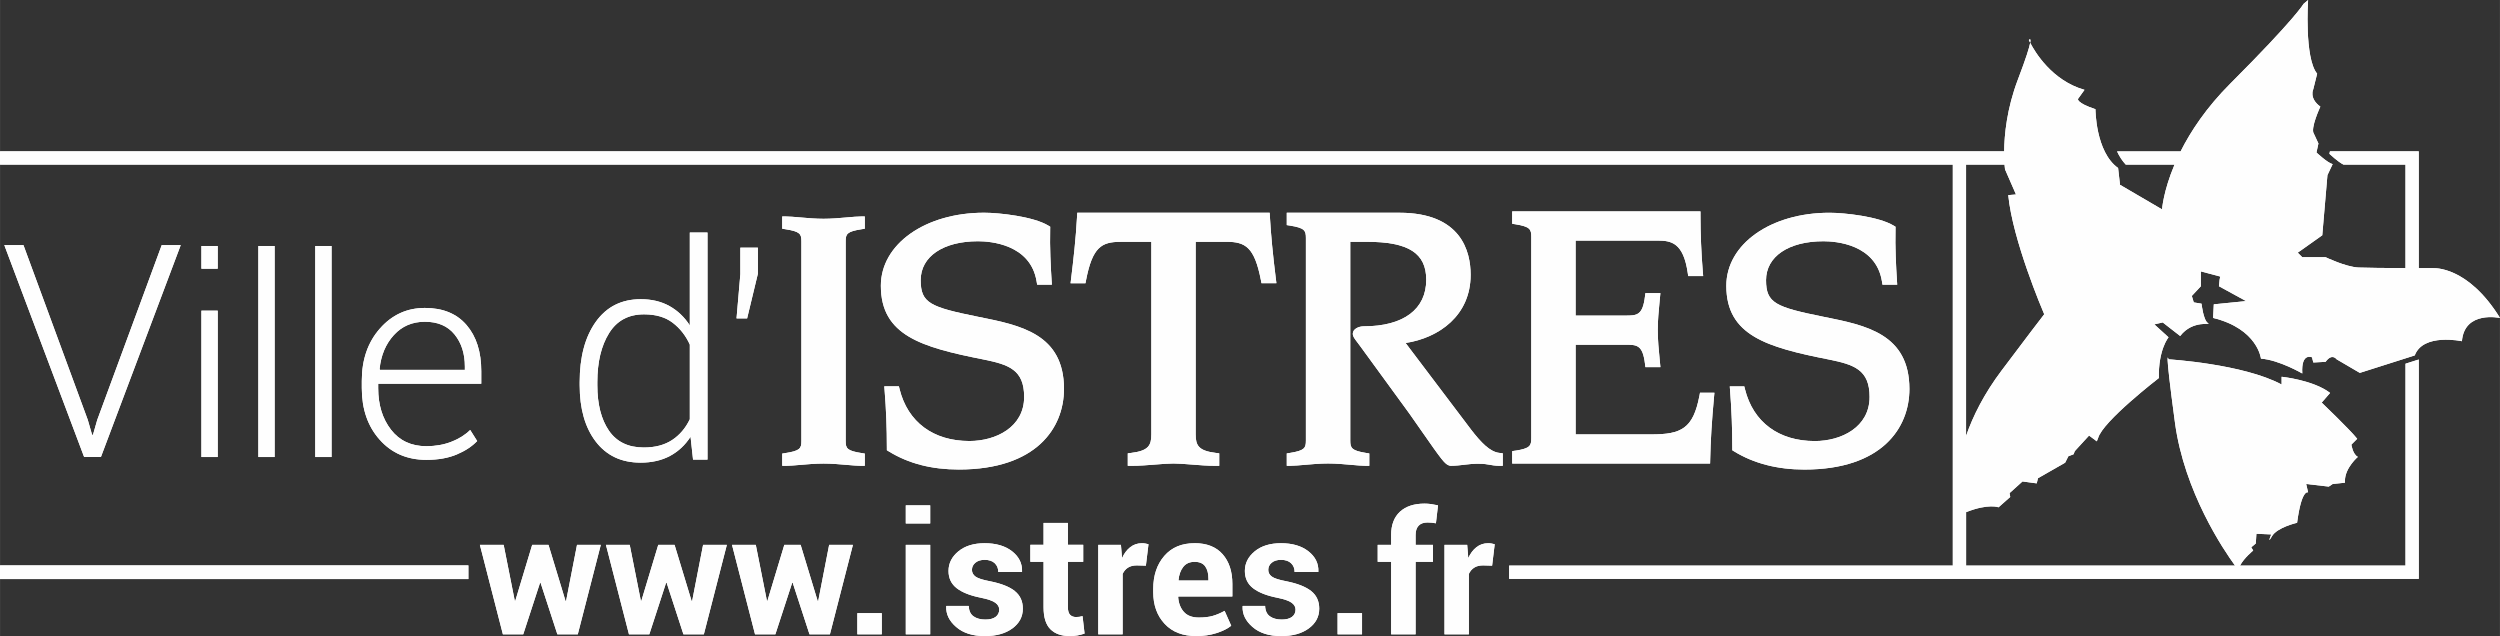 <?xml version="1.0" encoding="UTF-8"?>
<!DOCTYPE svg PUBLIC "-//W3C//DTD SVG 1.1//EN" "http://www.w3.org/Graphics/SVG/1.1/DTD/svg11.dtd">
<!-- Creator: CorelDRAW -->
<svg xmlns="http://www.w3.org/2000/svg" xml:space="preserve" width="69.739mm" height="17.744mm" version="1.1" style="shape-rendering:geometricPrecision; text-rendering:geometricPrecision; image-rendering:optimizeQuality; fill-rule:evenodd; clip-rule:evenodd"
viewBox="0 0 1152.52 293.25"
 xmlns:xlink="http://www.w3.org/1999/xlink"
 xmlns:xodm="http://www.corel.com/coreldraw/odm/2003">
 <rect x="0" y="0" width="1152.52" height="293.25" fill="#333333" stroke="none"/>
 <defs>
  <style type="text/css">
   <![CDATA[
    .fil0 {fill:#FEFEFE;fill-rule:nonzero}
   ]]>
  </style>
 </defs>
 <g id="a">
  <polygon id="_344099144" class="fil0" points="260.95,277.12 260.72,277.12 252.85,251.2 245.33,251.2 237.54,277 237.31,277 232.18,251.2 221.22,251.2 231.83,292.44 241.2,292.44 248.96,268.66 249.19,268.66 256.94,292.44 266.35,292.44 276.96,251.2 266,251.2 "/>
  <polygon id="_344099168" class="fil0" points="319.07,277.12 318.84,277.12 310.97,251.2 303.45,251.2 295.66,277 295.43,277 290.3,251.2 279.34,251.2 289.95,292.44 299.33,292.44 307.07,268.66 307.31,268.66 315.06,292.44 324.47,292.44 335.07,251.2 324.12,251.2 "/>
  <polygon id="_344099408" class="fil0" points="377.19,277.12 376.96,277.12 369.09,251.2 361.57,251.2 353.78,277 353.55,277 348.42,251.2 337.46,251.2 348.07,292.44 357.44,292.44 365.2,268.66 365.43,268.66 373.18,292.44 382.59,292.44 393.19,251.2 382.24,251.2 "/>
  <polygon id="_344099504" class="fil0" points="395.24,292.44 406.5,292.44 406.5,282.68 395.24,282.68 "/>
  <polygon id="_344099552" class="fil0" points="417.57,292.44 428.83,292.44 428.83,251.2 417.57,251.2 "/>
  <polygon id="_344100272" class="fil0" points="417.57,241.33 428.83,241.33 428.83,232.98 417.57,232.98 "/>
  <path id="_344100104" class="fil0" d="M467.8 272.45c-2.51,-1.97 -6.31,-3.46 -11.44,-4.48 -3.34,-0.63 -5.55,-1.35 -6.65,-2.15 -1.1,-0.81 -1.64,-1.84 -1.64,-3.11 0,-1.3 0.52,-2.39 1.58,-3.28 1.06,-0.88 2.48,-1.33 4.28,-1.33 2.03,0 3.58,0.53 4.66,1.57 1.08,1.04 1.62,2.39 1.62,4.04l10.88 0 0.08 -0.23c0.13,-3.71 -1.4,-6.8 -4.57,-9.3 -3.17,-2.49 -7.4,-3.74 -12.67,-3.74 -5.05,0 -9.08,1.25 -12.11,3.74 -3.03,2.5 -4.55,5.5 -4.55,9.04 0,3.35 1.27,6.01 3.8,7.97 2.53,1.95 6.25,3.42 11.13,4.38 3.24,0.66 5.46,1.43 6.65,2.31 1.2,0.87 1.79,1.92 1.79,3.14 0,1.42 -0.55,2.55 -1.64,3.37 -1.09,0.83 -2.68,1.24 -4.77,1.24 -2.23,0 -4.04,-0.5 -5.44,-1.49 -1.39,-1 -2.12,-2.59 -2.2,-4.8l-10.3 0 -0.08 0.23c-0.15,3.56 1.38,6.73 4.61,9.5 3.22,2.79 7.62,4.18 13.17,4.18 5.27,0 9.51,-1.18 12.72,-3.54 3.22,-2.37 4.82,-5.4 4.82,-9.11 0,-3.46 -1.25,-6.17 -3.76,-8.14z"/>
  <path id="_344099864" class="fil0" d="M497.55 284.38c-0.44,0.06 -0.95,0.09 -1.54,0.09 -1.11,0 -2,-0.34 -2.68,-1.03 -0.68,-0.69 -1.02,-1.83 -1.02,-3.43l0 -21.01 7.06 0 0 -7.82 -7.06 0 0 -10.1 -11.22 0 0 10.1 -6.09 0 0 7.82 6.09 0 0 21.04c0,4.57 1.05,7.92 3.14,10.03 2.1,2.11 5.08,3.17 8.97,3.17 1.26,0 2.43,-0.1 3.49,-0.29 1.07,-0.19 2.16,-0.47 3.3,-0.86l-0.93 -8.04c-0.56,0.16 -1.07,0.26 -1.5,0.33z"/>
  <path id="_344100296" class="fil0" d="M526.44 250.44c-2.03,0 -3.82,0.6 -5.38,1.81 -1.55,1.21 -2.82,2.89 -3.8,5.05l-0.5 -6.1 -10.45 0 0 41.24 11.23 0 0 -27.86c0.57,-1.24 1.39,-2.21 2.46,-2.89 1.08,-0.69 2.46,-1.03 4.13,-1.03l4.13 0.12 1.2 -9.88c-0.49,-0.12 -0.97,-0.23 -1.44,-0.32 -0.48,-0.09 -1,-0.14 -1.57,-0.14z"/>
  <path id="_344100008" class="fil0" d="M550.74 250.44c-5.94,-0.02 -10.6,1.93 -14,5.87 -3.39,3.94 -5.09,9 -5.09,15.17l0 1.52c0,5.95 1.75,10.81 5.25,14.58 3.49,3.77 8.35,5.66 14.58,5.66 3.37,0 6.48,-0.46 9.33,-1.37 2.85,-0.91 5.12,-2.04 6.79,-3.39l-3.05 -6.86c-1.88,1.04 -3.69,1.82 -5.46,2.32 -1.76,0.51 -3.9,0.76 -6.42,0.76 -3.06,0 -5.37,-0.87 -6.92,-2.63 -1.56,-1.76 -2.42,-4.04 -2.61,-6.86l0.12 -0.23 24.87 0 0 -5.76c0,-5.74 -1.5,-10.31 -4.49,-13.71 -2.99,-3.39 -7.29,-5.09 -12.9,-5.09zm6.36 17.19l0 0 -13.73 0 -0.08 -0.19c0.25,-2.54 1,-4.58 2.22,-6.12 1.22,-1.54 2.96,-2.3 5.23,-2.3 2.24,0 3.86,0.69 4.86,2.08 1,1.39 1.5,3.28 1.5,5.7l0 0.84z"/>
  <path id="_344100536" class="fil0" d="M604.41 272.45c-2.51,-1.97 -6.32,-3.46 -11.44,-4.48 -3.34,-0.63 -5.56,-1.35 -6.65,-2.15 -1.1,-0.81 -1.64,-1.84 -1.64,-3.11 0,-1.3 0.53,-2.39 1.58,-3.28 1.06,-0.88 2.48,-1.33 4.29,-1.33 2.03,0 3.58,0.53 4.66,1.57 1.09,1.04 1.62,2.39 1.62,4.04l10.88 0 0.07 -0.23c0.13,-3.71 -1.39,-6.8 -4.57,-9.3 -3.17,-2.49 -7.39,-3.74 -12.66,-3.74 -5.04,0 -9.08,1.25 -12.11,3.74 -3.03,2.5 -4.55,5.5 -4.55,9.04 0,3.35 1.27,6.01 3.8,7.97 2.54,1.95 6.25,3.42 11.13,4.38 3.24,0.66 5.46,1.43 6.65,2.31 1.2,0.87 1.79,1.92 1.79,3.14 0,1.42 -0.55,2.55 -1.63,3.37 -1.1,0.83 -2.68,1.24 -4.76,1.24 -2.24,0 -4.05,-0.5 -5.44,-1.49 -1.39,-1 -2.13,-2.59 -2.2,-4.8l-10.3 0 -0.08 0.23c-0.16,3.56 1.38,6.73 4.61,9.5 3.23,2.79 7.62,4.18 13.17,4.18 5.26,0 9.51,-1.18 12.72,-3.54 3.22,-2.37 4.83,-5.4 4.83,-9.11 0,-3.46 -1.26,-6.17 -3.76,-8.14z"/>
  <polygon id="_344100584" class="fil0" points="616.64,292.44 627.91,292.44 627.91,282.68 616.64,282.68 "/>
  <path id="_344100224" class="fil0" d="M656.76 232.18c-4.89,0 -8.68,1.26 -11.38,3.75 -2.7,2.51 -4.05,6.07 -4.05,10.69l0 4.57 -6.2 0 0 7.82 6.2 0 0 33.43 11.27 0 0 -33.43 8.02 0 0 -7.82 -8.02 0 0 -4.57c0,-1.85 0.47,-3.28 1.4,-4.27 0.94,-0.99 2.32,-1.48 4.15,-1.48 0.77,0 1.44,0.04 2.03,0.11 0.58,0.08 1.17,0.17 1.79,0.27l0.97 -8.27c-1.18,-0.26 -2.28,-0.45 -3.26,-0.6 -0.99,-0.13 -1.97,-0.2 -2.91,-0.2z"/>
  <path id="_344100128" class="fil0" d="M686.07 250.44c-2.04,0 -3.84,0.6 -5.39,1.81 -1.55,1.21 -2.82,2.89 -3.79,5.05l-0.5 -6.1 -10.46 0 0 41.24 11.23 0 0 -27.86c0.57,-1.24 1.39,-2.21 2.47,-2.89 1.08,-0.69 2.45,-1.03 4.12,-1.03l4.13 0.12 1.19 -9.88c-0.49,-0.12 -0.97,-0.23 -1.44,-0.32 -0.48,-0.09 -1,-0.14 -1.56,-0.14z"/>
  <polygon id="_344100392" class="fil0" points="-0,266.96 215.92,266.96 215.92,260.66 -0,260.66 "/>
  <path id="_344101016" class="fil0" d="M362.09 208.88l-1.48 0.23 0 5.64 1.74 0c1.62,0 3.83,-0.19 6.39,-0.41 3.39,-0.3 7.24,-0.63 10.91,-0.63 3.7,0 7.54,0.33 10.92,0.63 2.54,0.22 4.74,0.41 6.36,0.41l1.74 0 0 -5.64 -1.47 -0.23c-6.77,-1.05 -7.34,-2.21 -7.34,-5.53l0 -92.13c0,-3.33 0.57,-4.49 7.34,-5.54l1.47 -0.23 0 -5.64 -1.74 0c-1.62,0 -3.82,0.19 -6.37,0.42 -3.38,0.3 -7.22,0.64 -10.92,0.64 -3.67,0 -7.52,-0.34 -10.91,-0.64 -2.56,-0.22 -4.76,-0.42 -6.39,-0.42l-1.74 0 0 5.64 1.48 0.23c6.79,1.05 7.36,2.21 7.36,5.54l0 92.13c0,3.33 -0.57,4.49 -7.36,5.53z"/>
  <path id="_344101184" class="fil0" d="M490.51 179.36c0,-25.43 -20.06,-29.42 -39.45,-33.28 -22.26,-4.51 -26.62,-6.31 -26.62,-16.93 0,-10.89 10.37,-17.93 26.43,-17.93 5.63,0 24.22,1.34 27.02,18.55l0.24 1.46 6.79 0 -0.12 -1.85c-0.42,-6.6 -0.87,-15.27 -0.66,-23.84l0.02 -1.01 -0.86 -0.52c-6.9,-4.2 -22.7,-5.94 -29.62,-5.94 -27.13,0 -47.6,14.47 -47.6,33.66 0,22.92 18.71,28.34 47.25,33.98 11.71,2.37 18.81,4.71 18.81,17.27 0,13.98 -13.08,20.34 -25.22,20.34 -16.66,0 -28.39,-8.7 -32.2,-23.89l-0.33 -1.32 -6.73 0 0.15 1.88c0.7,8.6 1.04,17.3 1.04,26.6l0 0.97 0.83 0.51c9.18,5.64 19.76,8.38 32.36,8.38 35.73,0 48.46,-19.17 48.46,-37.11z"/>
  <path id="_344100776" class="fil0" d="M516.61 111.47l14.17 0 0 88.8c0,5.12 -1.35,7.56 -9.34,8.54l-1.53 0.19 0 5.75 1.74 0c3.64,0 7.4,-0.3 11.03,-0.59 3.06,-0.25 5.94,-0.48 8.29,-0.48 2.38,0 5.28,0.23 8.35,0.48 3.62,0.29 7.37,0.59 11.02,0.59l1.74 0 0 -5.75 -1.53 -0.19c-7.99,-0.98 -9.34,-3.42 -9.34,-8.54l0 -88.8 14.15 0c8.81,0 12.96,2.46 15.93,17.69l0.27 1.41 6.88 0 -0.25 -1.96c-1.39,-11.16 -2.28,-20.33 -2.76,-28.88l-0.1 -1.64 -88.7 0 -0.09 1.65c-0.55,10.24 -1.71,20.35 -2.76,28.88l-0.24 1.96 6.87 0 0.27 -1.41c2.95,-15.23 7.11,-17.68 15.92,-17.68z"/>
  <path id="_344100656" class="fil0" d="M677.98 197.8l-29.99 -39.67c15.39,-2.36 29.99,-12.66 29.99,-31.43 0,-10.69 -4.27,-28.62 -32.88,-28.62l-51.89 0 0 5.69 1.47 0.23c6.78,1.08 7.35,2.28 7.35,5.72l0 93.37c0,3.44 -0.57,4.64 -7.35,5.72l-1.47 0.23 0 5.69 1.74 0c1.63,0 3.84,-0.2 6.4,-0.42 3.38,-0.3 7.21,-0.64 10.9,-0.64 3.72,0 7.56,0.34 10.95,0.65 2.53,0.22 4.72,0.42 6.32,0.42l1.74 0 0 -5.69 -1.47 -0.23c-6.73,-1.08 -7.3,-2.29 -7.3,-5.72l0 -91.63 7.57 0c19.25,0 27.45,5.23 27.45,17.5 0,13.65 -10.52,21.47 -28.86,21.47 -2.08,0 -5.01,1.08 -5.01,3.5 0,1.1 0.72,2.05 2.3,4.14 0.44,0.59 0.94,1.25 1.49,2l22.3 30.58 5.01 7.16c10.27,14.71 11.35,16.25 13.59,16.86l0.46 0.06c2.25,0 4.52,-0.27 6.73,-0.54 3.47,-0.41 6.83,-0.71 10.64,-0.03 1.57,0.28 3.2,0.57 4.9,0.57l1.74 0 0 -5.77 -1.55 -0.17c-4.36,-0.48 -8.46,-4.75 -13.28,-11.01z"/>
  <path id="_344100680" class="fil0" d="M698.61 207.76l-1.47 0.23 0 5.72 91.24 0 0.04 -1.7c0.17,-8.63 0.73,-17.86 1.77,-29.06l0.18 -1.9 -6.64 0 -0.27 1.42c-2.9,15.11 -8.32,17.8 -22.15,17.8l-34.93 0 0 -41.35 22.81 0c5.4,0 8.11,0 9.17,8.8l0.19 1.53 6.92 0 -0.35 -3.59c-0.44,-4.52 -0.87,-8.79 -0.87,-13.62 0,-4.48 0.42,-8.7 0.85,-13.18l0.36 -3.71 -6.92 0 -0.19 1.53c-1.06,8.81 -3.77,8.81 -9.17,8.81l-22.81 0 0 -34.58 37.85 0c6.38,0 11.83,1.12 13.84,14.86l0.22 1.49 6.9 0 -0.16 -1.88c-0.71,-8.72 -1.08,-17.52 -1.08,-26.17l0 -1.74 -86.8 0 0 5.69 1.47 0.23c6.76,1.09 7.33,2.3 7.33,5.78l0 92.85c0,3.48 -0.57,4.7 -7.32,5.76z"/>
  <path id="_344100632" class="fil0" d="M873.88 104.55l-0.86 -0.52c-6.88,-4.2 -22.68,-5.94 -29.61,-5.94 -27.11,0 -47.56,14.47 -47.56,33.66 0,22.93 18.7,28.34 47.21,33.98 11.73,2.36 18.84,4.71 18.84,17.27 0,13.98 -13.09,20.34 -25.24,20.34 -16.66,0 -28.39,-8.7 -32.2,-23.89l-0.33 -1.32 -6.69 0 0.15 1.88c0.68,8.89 1.02,17.6 1.02,26.6l0 0.97 0.83 0.51c9.05,5.56 19.95,8.38 32.4,8.38 35.7,0 48.42,-19.17 48.42,-37.11 0,-25.42 -20.05,-29.41 -39.43,-33.28 -22.29,-4.51 -26.66,-6.32 -26.66,-16.93 0,-10.89 10.39,-17.93 26.47,-17.93 5.63,0 24.22,1.34 26.97,18.54l0.23 1.47 6.8 0 -0.12 -1.85c-0.42,-6.58 -0.88,-15.24 -0.67,-23.84l0.02 -1z"/>
  <path id="_344100824" class="fil0" d="M295.26 213.29c5.2,0 9.73,-1.03 13.58,-3.08 3.85,-2.06 7.01,-5.02 9.5,-8.86l1.15 10.54 6.66 0 0 -104.68 -8.15 0 0 42.81c-2.49,-3.85 -5.62,-6.82 -9.4,-8.93 -3.78,-2.1 -8.18,-3.15 -13.2,-3.15 -8.87,0 -15.78,3.48 -20.74,10.43 -4.96,6.95 -7.43,16.23 -7.43,27.81l0 1.41c0,10.87 2.47,19.54 7.43,26 4.95,6.46 11.83,9.69 20.6,9.69zm-19.89 -37.11l0 0c0,-9.25 1.8,-16.78 5.4,-22.57 3.6,-5.8 8.97,-8.69 16.12,-8.69 5.43,0 9.85,1.29 13.24,3.89 3.39,2.59 6.02,5.95 7.87,10.06l0 34.42c-1.94,4.07 -4.66,7.26 -8.14,9.56 -3.49,2.31 -7.85,3.46 -13.1,3.46 -7.15,0 -12.5,-2.6 -16.06,-7.79 -3.55,-5.19 -5.33,-12.17 -5.33,-20.93l0 -1.41z"/>
  <polygon id="_344100752" class="fil0" points="349.38,114.19 341.3,114.19 341.3,126.4 339.54,146.79 344.42,146.79 349.38,126.19 "/>
  <polygon id="_344101256" class="fil0" points="83.3,113 74.54,113 44.81,193.59 42.84,200.44 42.43,200.44 40.46,193.59 10.79,113 1.97,113 38.77,210.7 46.5,210.7 "/>
  <polygon id="_344101304" class="fil0" points="92.84,210.7 100.35,210.7 100.35,143.22 92.84,143.22 "/>
  <polygon id="_344100896" class="fil0" points="100.35,113.41 92.84,113.41 92.84,123.88 100.35,123.88 "/>
  <polygon id="_344101520" class="fil0" points="119.09,113.41 119.09,210.7 126.59,210.7 126.59,113.41 "/>
  <polygon id="_344101568" class="fil0" points="145.33,113.41 145.33,210.7 152.84,210.7 152.84,113.41 "/>
  <path id="_344101472" class="fil0" d="M208.04 203.68c-3.49,1.35 -7.32,2.03 -11.49,2.03 -6.94,0 -12.38,-2.54 -16.31,-7.61 -3.93,-5.08 -5.9,-11.46 -5.9,-19.15l0 -2.05 47.52 0 0 -5.8c0,-8.9 -2.26,-15.97 -6.78,-21.24 -4.53,-5.26 -10.93,-7.89 -19.21,-7.89 -8.25,0 -15.16,3.16 -20.73,9.48 -5.57,6.31 -8.36,14.34 -8.36,24.07l0 3.42c0,9.69 2.75,17.63 8.27,23.8 5.51,6.18 12.68,9.26 21.51,9.26 5.43,0 10.09,-0.83 13.98,-2.47 3.89,-1.64 7.04,-3.71 9.43,-6.2l-3.22 -5.11c-2.31,2.29 -5.21,4.11 -8.71,5.46zm-26.5 -49.18l0 0c3.74,-4.12 8.52,-6.17 14.32,-6.17 5.93,0 10.48,1.94 13.66,5.83 3.17,3.89 4.77,8.82 4.77,14.81l0 1.56 -39.12 0 -0.19 -0.38c0.62,-6.32 2.82,-11.54 6.56,-15.65z"/>
  <path id="_344101616" class="fil0" d="M935.33 18.47c0,0 0.22,0.49 0.62,1.26 0.48,-2.61 -0.62,-1.26 -0.62,-1.26z"/>
  <path id="_344101784" class="fil0" d="M1121.84 123.63c0,0 -2.77,0 -6.77,-0.01l0 -53.84 -40.94 0 -0.24 1.13c0,0 3.92,3.69 6.48,4.98l28.6 0 0 47.72c-8.42,-0.03 -18.43,-0.11 -21.69,-0.27 -5.95,-0.3 -15.18,-4.77 -15.18,-4.77l-10.74 0 -2.08 -2.08 11.32 -8.03 2.38 -27.72 2.4 -5.06c-2.4,-0.6 -7.46,-5.37 -7.46,-5.37l0.9 -4.16 -2.08 -4.47c-1.79,-2.37 2.97,-12.51 2.97,-12.51 -5.35,-3.88 -3.26,-8.05 -3.26,-8.05l1.78 -7.14c-5.96,-7.16 -4.17,-33.96 -4.17,-33.96l-2.09 1.78c0,0 -3.87,6.85 -33.67,36.65 -11.12,11.12 -18.33,22.04 -23.01,31.35l-29.3 0c1.04,2.24 2.36,4.33 4.02,6.1l22.48 0c-5.2,12.32 -5.76,20.64 -5.76,20.64l-19.37 -11.32 -0.89 -7.75c-10.44,-7.44 -10.44,-27.11 -10.44,-27.11 -8.93,-2.97 -8.04,-4.76 -8.04,-4.76l2.99 -4.17c-15.06,-4.27 -22.91,-17.58 -25.03,-21.69 -0.39,2.11 -1.8,6.79 -5.66,16.91 -5.14,13.48 -6.27,25.55 -6.34,33.14l-23.68 0 -900.27 0 0 6.1 900.27 0 0 184.87 -204.54 0 0 6.11 204.54 0 5.88 0 208.93 0 0 -101.12 -6.1 1.94 0 93.07 -76.3 0c1.87,-3.56 6.08,-6.94 6.08,-6.94l-0.91 -1.49 2.11 -1.78 0.27 -4.46 6.85 0.3c0,0 -2.08,5.06 0.29,0.89 2.38,-4.17 11.62,-6.26 11.62,-6.26 2.09,-15.79 5.07,-14.01 5.07,-14.01l-0.88 -3.87 10.42 1.2 1.79 -1.2 5.66 -0.59 0 -0.89c0,-5.95 5.95,-11.02 5.95,-11.02 -2.38,-1.19 -2.98,-5.65 -2.98,-5.65l2.68 -2.69c-3.29,-4.17 -16.37,-16.68 -16.37,-16.68l3.87 -4.46c-7.74,-5.96 -22.34,-7.45 -22.34,-7.45l0 3.57c-17.87,-9.54 -52.14,-11.61 -52.14,-11.61 0,0 -2.08,-8.34 2.97,29.2 4.32,31.96 22.43,58.68 27.71,65.91l-124 0 0 -24.65c10.38,-4.11 14.96,-2.24 14.96,-2.24l5.38 -4.77 -0.3 -1.78 5.96 -5.37 6.55 0.89 0.59 -2.38 12.52 -7.16 1.49 -2.97 2.39 -0.9 0.58 -1.48 6.57 -7.16 3.57 2.67 0.59 -1.49c2.1,-7.74 28.02,-27.7 28.02,-27.7 -0.3,-13.11 4.46,-18.77 4.46,-18.77l-6.55 -5.96 3.87 -0.9 8.04 6.26c5.95,-7.73 14.89,-4.76 12.82,-5.95 -2.11,-1.19 -2.98,-8.95 -2.98,-8.95l-3.57 -0.59 -0.91 -2.98 4.18 -4.47 0 -6.85 8.93 2.38 -0.29 1.49 -0.3 2.98 12.51 6.85 -14.89 1.49 -0.31 6.27c20.58,5.05 22.05,18.76 22.05,18.76 8.33,0.59 19.06,6.85 19.06,6.85 -0.6,-9.82 4.48,-7.45 4.48,-7.45l0.6 2.38 5.66 -0.3c2.98,-4.16 5.07,-1.18 5.07,-1.18l10.71 6.27 25.32 -8.05c3.88,-10.42 21.75,-6.55 21.75,-6.55 1.18,-14.3 17.57,-10.71 17.57,-10.71 -14.89,-24.14 -30.68,-22.95 -30.68,-22.95zm-198.99 47.07l0 0c-8.23,10.93 -13.31,21.19 -16.47,30.28l0 -125.1 17.74 0c0.1,1.39 0.21,2.17 0.21,2.17l5.07 11.61 -3.57 0.3c2.02,20.77 15.72,52.9 16.59,54.93 -2.11,2.7 -7.41,9.65 -19.57,25.82z"/>
  <polygon id="_344099144_0" class="fil0" points="260.95,277.12 260.72,277.12 252.85,251.2 245.33,251.2 237.54,277 237.31,277 232.18,251.2 221.22,251.2 231.83,292.44 241.2,292.44 248.96,268.66 249.19,268.66 256.94,292.44 266.35,292.44 276.96,251.2 266,251.2 "/>
  <polygon id="_344099168_1" class="fil0" points="319.07,277.12 318.84,277.12 310.97,251.2 303.45,251.2 295.66,277 295.43,277 290.3,251.2 279.34,251.2 289.95,292.44 299.33,292.44 307.07,268.66 307.31,268.66 315.06,292.44 324.47,292.44 335.07,251.2 324.12,251.2 "/>
  <polygon id="_344099408_2" class="fil0" points="377.19,277.12 376.96,277.12 369.09,251.2 361.57,251.2 353.78,277 353.55,277 348.42,251.2 337.46,251.2 348.07,292.44 357.44,292.44 365.2,268.66 365.43,268.66 373.18,292.44 382.59,292.44 393.19,251.2 382.24,251.2 "/>
  <polygon id="_344099504_3" class="fil0" points="395.24,292.44 406.5,292.44 406.5,282.68 395.24,282.68 "/>
  <polygon id="_344099552_4" class="fil0" points="417.57,292.44 428.83,292.44 428.83,251.2 417.57,251.2 "/>
  <polygon id="_344100272_5" class="fil0" points="417.57,241.33 428.83,241.33 428.83,232.98 417.57,232.98 "/>
  <path id="_344100104_6" class="fil0" d="M467.8 272.45c-2.51,-1.97 -6.31,-3.46 -11.44,-4.48 -3.34,-0.63 -5.55,-1.35 -6.65,-2.15 -1.1,-0.81 -1.64,-1.84 -1.64,-3.11 0,-1.3 0.52,-2.39 1.58,-3.28 1.06,-0.88 2.48,-1.33 4.28,-1.33 2.03,0 3.58,0.53 4.66,1.57 1.08,1.04 1.62,2.39 1.62,4.04l10.88 0 0.08 -0.23c0.13,-3.71 -1.4,-6.8 -4.57,-9.3 -3.17,-2.49 -7.4,-3.74 -12.67,-3.74 -5.05,0 -9.08,1.25 -12.11,3.74 -3.03,2.5 -4.55,5.5 -4.55,9.04 0,3.35 1.27,6.01 3.8,7.97 2.53,1.95 6.25,3.42 11.13,4.38 3.24,0.66 5.46,1.43 6.65,2.31 1.2,0.87 1.79,1.92 1.79,3.14 0,1.42 -0.55,2.55 -1.64,3.37 -1.09,0.83 -2.68,1.24 -4.77,1.24 -2.23,0 -4.04,-0.5 -5.44,-1.49 -1.39,-1 -2.12,-2.59 -2.2,-4.8l-10.3 0 -0.08 0.23c-0.15,3.56 1.38,6.73 4.61,9.5 3.22,2.79 7.62,4.18 13.17,4.18 5.27,0 9.51,-1.18 12.72,-3.54 3.22,-2.37 4.82,-5.4 4.82,-9.11 0,-3.46 -1.25,-6.17 -3.76,-8.14z"/>
  <path id="_344099864_7" class="fil0" d="M497.55 284.38c-0.44,0.06 -0.95,0.09 -1.54,0.09 -1.11,0 -2,-0.34 -2.68,-1.03 -0.68,-0.69 -1.02,-1.83 -1.02,-3.43l0 -21.01 7.06 0 0 -7.82 -7.06 0 0 -10.1 -11.22 0 0 10.1 -6.09 0 0 7.82 6.09 0 0 21.04c0,4.57 1.05,7.92 3.14,10.03 2.1,2.11 5.08,3.17 8.97,3.17 1.26,0 2.43,-0.1 3.49,-0.29 1.07,-0.19 2.16,-0.47 3.3,-0.86l-0.93 -8.04c-0.56,0.16 -1.07,0.26 -1.5,0.33z"/>
  <path id="_344100296_8" class="fil0" d="M526.44 250.44c-2.03,0 -3.82,0.6 -5.38,1.81 -1.55,1.21 -2.82,2.89 -3.8,5.05l-0.5 -6.1 -10.45 0 0 41.24 11.23 0 0 -27.86c0.57,-1.24 1.39,-2.21 2.46,-2.89 1.08,-0.69 2.46,-1.03 4.13,-1.03l4.13 0.12 1.2 -9.88c-0.49,-0.12 -0.97,-0.23 -1.44,-0.32 -0.48,-0.09 -1,-0.14 -1.57,-0.14z"/>
  <path id="_344100008_9" class="fil0" d="M550.74 250.44c-5.94,-0.02 -10.6,1.93 -14,5.87 -3.39,3.94 -5.09,9 -5.09,15.17l0 1.52c0,5.95 1.75,10.81 5.25,14.58 3.49,3.77 8.35,5.66 14.58,5.66 3.37,0 6.48,-0.46 9.33,-1.37 2.85,-0.91 5.12,-2.04 6.79,-3.39l-3.05 -6.86c-1.88,1.04 -3.69,1.82 -5.46,2.32 -1.76,0.51 -3.9,0.76 -6.42,0.76 -3.06,0 -5.37,-0.87 -6.92,-2.63 -1.56,-1.76 -2.42,-4.04 -2.61,-6.86l0.12 -0.23 24.87 0 0 -5.76c0,-5.74 -1.5,-10.31 -4.49,-13.71 -2.99,-3.39 -7.29,-5.09 -12.9,-5.09zm6.36 17.19l0 0 -13.73 0 -0.08 -0.19c0.25,-2.54 1,-4.58 2.22,-6.12 1.22,-1.54 2.96,-2.3 5.23,-2.3 2.24,0 3.86,0.69 4.86,2.08 1,1.39 1.5,3.28 1.5,5.7l0 0.84z"/>
  <path id="_344100536_10" class="fil0" d="M604.41 272.45c-2.51,-1.97 -6.32,-3.46 -11.44,-4.48 -3.34,-0.63 -5.56,-1.35 -6.65,-2.15 -1.1,-0.81 -1.64,-1.84 -1.64,-3.11 0,-1.3 0.53,-2.39 1.58,-3.28 1.06,-0.88 2.48,-1.33 4.29,-1.33 2.03,0 3.58,0.53 4.66,1.57 1.09,1.04 1.62,2.39 1.62,4.04l10.88 0 0.07 -0.23c0.13,-3.71 -1.39,-6.8 -4.57,-9.3 -3.17,-2.49 -7.39,-3.74 -12.66,-3.74 -5.04,0 -9.08,1.25 -12.11,3.74 -3.03,2.5 -4.55,5.5 -4.55,9.04 0,3.35 1.27,6.01 3.8,7.97 2.54,1.95 6.25,3.42 11.13,4.38 3.24,0.66 5.46,1.43 6.65,2.31 1.2,0.87 1.79,1.92 1.79,3.14 0,1.42 -0.55,2.55 -1.63,3.37 -1.1,0.83 -2.68,1.24 -4.76,1.24 -2.24,0 -4.05,-0.5 -5.44,-1.49 -1.39,-1 -2.13,-2.59 -2.2,-4.8l-10.3 0 -0.08 0.23c-0.16,3.56 1.38,6.73 4.61,9.5 3.23,2.79 7.62,4.18 13.17,4.18 5.26,0 9.51,-1.18 12.72,-3.54 3.22,-2.37 4.83,-5.4 4.83,-9.11 0,-3.46 -1.26,-6.17 -3.76,-8.14z"/>
  <polygon id="_344100584_11" class="fil0" points="616.64,292.44 627.91,292.44 627.91,282.68 616.64,282.68 "/>
  <path id="_344100224_12" class="fil0" d="M656.76 232.18c-4.89,0 -8.68,1.26 -11.38,3.75 -2.7,2.51 -4.05,6.07 -4.05,10.69l0 4.57 -6.2 0 0 7.82 6.2 0 0 33.43 11.27 0 0 -33.43 8.02 0 0 -7.82 -8.02 0 0 -4.57c0,-1.85 0.47,-3.28 1.4,-4.27 0.94,-0.99 2.32,-1.48 4.15,-1.48 0.77,0 1.44,0.04 2.03,0.11 0.58,0.08 1.17,0.17 1.79,0.27l0.97 -8.27c-1.18,-0.26 -2.28,-0.45 -3.26,-0.6 -0.99,-0.13 -1.97,-0.2 -2.91,-0.2z"/>
  <path id="_344100128_13" class="fil0" d="M686.07 250.44c-2.04,0 -3.84,0.6 -5.39,1.81 -1.55,1.21 -2.82,2.89 -3.79,5.05l-0.5 -6.1 -10.46 0 0 41.24 11.23 0 0 -27.86c0.57,-1.24 1.39,-2.21 2.47,-2.89 1.08,-0.69 2.45,-1.03 4.12,-1.03l4.13 0.12 1.19 -9.88c-0.49,-0.12 -0.97,-0.23 -1.44,-0.32 -0.48,-0.09 -1,-0.14 -1.56,-0.14z"/>
  <polygon id="_344100392_14" class="fil0" points="-0,266.96 215.92,266.96 215.92,260.66 -0,260.66 "/>
  <path id="_344101016_15" class="fil0" d="M362.09 208.88l-1.48 0.23 0 5.64 1.74 0c1.62,0 3.83,-0.19 6.39,-0.41 3.39,-0.3 7.24,-0.63 10.91,-0.63 3.7,0 7.54,0.33 10.92,0.63 2.54,0.22 4.74,0.41 6.36,0.41l1.74 0 0 -5.64 -1.47 -0.23c-6.77,-1.05 -7.34,-2.21 -7.34,-5.53l0 -92.13c0,-3.33 0.57,-4.49 7.34,-5.54l1.47 -0.23 0 -5.64 -1.74 0c-1.62,0 -3.82,0.19 -6.37,0.42 -3.38,0.3 -7.22,0.64 -10.92,0.64 -3.67,0 -7.52,-0.34 -10.91,-0.64 -2.56,-0.22 -4.76,-0.42 -6.39,-0.42l-1.74 0 0 5.64 1.48 0.23c6.79,1.05 7.36,2.21 7.36,5.54l0 92.13c0,3.33 -0.57,4.49 -7.36,5.53z"/>
  <path id="_344101184_16" class="fil0" d="M490.51 179.36c0,-25.43 -20.06,-29.42 -39.45,-33.28 -22.26,-4.51 -26.62,-6.31 -26.62,-16.93 0,-10.89 10.37,-17.93 26.43,-17.93 5.63,0 24.22,1.34 27.02,18.55l0.24 1.46 6.79 0 -0.12 -1.85c-0.42,-6.6 -0.87,-15.27 -0.66,-23.84l0.02 -1.01 -0.86 -0.52c-6.9,-4.2 -22.7,-5.94 -29.62,-5.94 -27.13,0 -47.6,14.47 -47.6,33.66 0,22.92 18.71,28.34 47.25,33.98 11.71,2.37 18.81,4.71 18.81,17.27 0,13.98 -13.08,20.34 -25.22,20.34 -16.66,0 -28.39,-8.7 -32.2,-23.89l-0.33 -1.32 -6.73 0 0.15 1.88c0.7,8.6 1.04,17.3 1.04,26.6l0 0.97 0.83 0.51c9.18,5.64 19.76,8.38 32.36,8.38 35.73,0 48.46,-19.17 48.46,-37.11z"/>
  <path id="_344100776_17" class="fil0" d="M516.61 111.47l14.17 0 0 88.8c0,5.12 -1.35,7.56 -9.34,8.54l-1.53 0.19 0 5.75 1.74 0c3.64,0 7.4,-0.3 11.03,-0.59 3.06,-0.25 5.94,-0.48 8.29,-0.48 2.38,0 5.28,0.23 8.35,0.48 3.62,0.29 7.37,0.59 11.02,0.59l1.74 0 0 -5.75 -1.53 -0.19c-7.99,-0.98 -9.34,-3.42 -9.34,-8.54l0 -88.8 14.15 0c8.81,0 12.96,2.46 15.93,17.69l0.27 1.41 6.88 0 -0.25 -1.96c-1.39,-11.16 -2.28,-20.33 -2.76,-28.88l-0.1 -1.64 -88.7 0 -0.09 1.65c-0.55,10.24 -1.71,20.35 -2.76,28.88l-0.24 1.96 6.87 0 0.27 -1.41c2.95,-15.23 7.11,-17.68 15.92,-17.68z"/>
  <path id="_344100656_18" class="fil0" d="M677.98 197.8l-29.99 -39.67c15.39,-2.36 29.99,-12.66 29.99,-31.43 0,-10.69 -4.27,-28.62 -32.88,-28.62l-51.89 0 0 5.69 1.47 0.23c6.78,1.08 7.35,2.28 7.35,5.72l0 93.37c0,3.44 -0.57,4.64 -7.35,5.72l-1.47 0.23 0 5.69 1.74 0c1.63,0 3.84,-0.2 6.4,-0.42 3.38,-0.3 7.21,-0.64 10.9,-0.64 3.72,0 7.56,0.34 10.95,0.65 2.53,0.22 4.72,0.42 6.32,0.42l1.74 0 0 -5.69 -1.47 -0.23c-6.73,-1.08 -7.3,-2.29 -7.3,-5.72l0 -91.63 7.57 0c19.25,0 27.45,5.23 27.45,17.5 0,13.65 -10.52,21.47 -28.86,21.47 -2.08,0 -5.01,1.08 -5.01,3.5 0,1.1 0.72,2.05 2.3,4.14 0.44,0.59 0.94,1.25 1.49,2l22.3 30.58 5.01 7.16c10.27,14.71 11.35,16.25 13.59,16.86l0.46 0.06c2.25,0 4.52,-0.27 6.73,-0.54 3.47,-0.41 6.83,-0.71 10.64,-0.03 1.57,0.28 3.2,0.57 4.9,0.57l1.74 0 0 -5.77 -1.55 -0.17c-4.36,-0.48 -8.46,-4.75 -13.28,-11.01z"/>
  <path id="_344100680_19" class="fil0" d="M698.61 207.76l-1.47 0.23 0 5.72 91.24 0 0.04 -1.7c0.17,-8.63 0.73,-17.86 1.77,-29.06l0.18 -1.9 -6.64 0 -0.27 1.42c-2.9,15.11 -8.32,17.8 -22.15,17.8l-34.93 0 0 -41.35 22.81 0c5.4,0 8.11,0 9.17,8.8l0.19 1.53 6.92 0 -0.35 -3.59c-0.44,-4.52 -0.87,-8.79 -0.87,-13.62 0,-4.48 0.42,-8.7 0.85,-13.18l0.36 -3.71 -6.92 0 -0.19 1.53c-1.06,8.81 -3.77,8.81 -9.17,8.81l-22.81 0 0 -34.58 37.85 0c6.38,0 11.83,1.12 13.84,14.86l0.22 1.49 6.9 0 -0.16 -1.88c-0.71,-8.72 -1.08,-17.52 -1.08,-26.17l0 -1.74 -86.8 0 0 5.69 1.47 0.23c6.76,1.09 7.33,2.3 7.33,5.78l0 92.85c0,3.48 -0.57,4.7 -7.32,5.76z"/>
  <path id="_344100632_20" class="fil0" d="M873.88 104.55l-0.86 -0.52c-6.88,-4.2 -22.68,-5.94 -29.61,-5.94 -27.11,0 -47.56,14.47 -47.56,33.66 0,22.93 18.7,28.34 47.21,33.98 11.73,2.36 18.84,4.71 18.84,17.27 0,13.98 -13.09,20.34 -25.24,20.34 -16.66,0 -28.39,-8.7 -32.2,-23.89l-0.33 -1.32 -6.69 0 0.15 1.88c0.68,8.89 1.02,17.6 1.02,26.6l0 0.97 0.83 0.51c9.05,5.56 19.95,8.38 32.4,8.38 35.7,0 48.42,-19.17 48.42,-37.11 0,-25.42 -20.05,-29.41 -39.43,-33.28 -22.29,-4.51 -26.66,-6.32 -26.66,-16.93 0,-10.89 10.39,-17.93 26.47,-17.93 5.63,0 24.22,1.34 26.97,18.54l0.23 1.47 6.8 0 -0.12 -1.85c-0.42,-6.58 -0.88,-15.24 -0.67,-23.84l0.02 -1z"/>
  <path id="_344100824_21" class="fil0" d="M295.26 213.29c5.2,0 9.73,-1.03 13.58,-3.08 3.85,-2.06 7.01,-5.02 9.5,-8.86l1.15 10.54 6.66 0 0 -104.68 -8.15 0 0 42.81c-2.49,-3.85 -5.62,-6.82 -9.4,-8.93 -3.78,-2.1 -8.18,-3.15 -13.2,-3.15 -8.87,0 -15.78,3.48 -20.74,10.43 -4.96,6.95 -7.43,16.23 -7.43,27.81l0 1.41c0,10.87 2.47,19.54 7.43,26 4.95,6.46 11.83,9.69 20.6,9.69zm-19.89 -37.11l0 0c0,-9.25 1.8,-16.78 5.4,-22.57 3.6,-5.8 8.97,-8.69 16.12,-8.69 5.43,0 9.85,1.29 13.24,3.89 3.39,2.59 6.02,5.95 7.87,10.06l0 34.42c-1.94,4.07 -4.66,7.26 -8.14,9.56 -3.49,2.31 -7.85,3.46 -13.1,3.46 -7.15,0 -12.5,-2.6 -16.06,-7.79 -3.55,-5.19 -5.33,-12.17 -5.33,-20.93l0 -1.41z"/>
  <polygon id="_344100752_22" class="fil0" points="349.38,114.19 341.3,114.19 341.3,126.4 339.54,146.79 344.42,146.79 349.38,126.19 "/>
  <polygon id="_344101256_23" class="fil0" points="83.3,113 74.54,113 44.81,193.59 42.84,200.44 42.43,200.44 40.46,193.59 10.79,113 1.97,113 38.77,210.7 46.5,210.7 "/>
  <polygon id="_344101304_24" class="fil0" points="92.84,210.7 100.35,210.7 100.35,143.22 92.84,143.22 "/>
  <polygon id="_344100896_25" class="fil0" points="100.35,113.41 92.84,113.41 92.84,123.88 100.35,123.88 "/>
  <polygon id="_344101520_26" class="fil0" points="119.09,113.41 119.09,210.7 126.59,210.7 126.59,113.41 "/>
  <polygon id="_344101568_27" class="fil0" points="145.33,113.41 145.33,210.7 152.84,210.7 152.84,113.41 "/>
  <path id="_344101472_28" class="fil0" d="M208.04 203.68c-3.49,1.35 -7.32,2.03 -11.49,2.03 -6.94,0 -12.38,-2.54 -16.31,-7.61 -3.93,-5.08 -5.9,-11.46 -5.9,-19.15l0 -2.05 47.52 0 0 -5.8c0,-8.9 -2.26,-15.97 -6.78,-21.24 -4.53,-5.26 -10.93,-7.89 -19.21,-7.89 -8.25,0 -15.16,3.16 -20.73,9.48 -5.57,6.31 -8.36,14.34 -8.36,24.07l0 3.42c0,9.69 2.75,17.63 8.27,23.8 5.51,6.18 12.68,9.26 21.51,9.26 5.43,0 10.09,-0.83 13.98,-2.47 3.89,-1.64 7.04,-3.71 9.43,-6.2l-3.22 -5.11c-2.31,2.29 -5.21,4.11 -8.71,5.46zm-26.5 -49.18l0 0c3.74,-4.12 8.52,-6.17 14.32,-6.17 5.93,0 10.48,1.94 13.66,5.83 3.17,3.89 4.77,8.82 4.77,14.81l0 1.56 -39.12 0 -0.19 -0.38c0.62,-6.32 2.82,-11.54 6.56,-15.65z"/>
  <path id="_344101616_29" class="fil0" d="M935.33 18.47c0,0 0.22,0.49 0.62,1.26 0.48,-2.61 -0.62,-1.26 -0.62,-1.26z"/>
  <path id="_344101784_30" class="fil0" d="M1121.84 123.63c0,0 -2.77,0 -6.77,-0.01l0 -53.84 -40.94 0 -0.24 1.13c0,0 3.92,3.69 6.48,4.98l28.6 0 0 47.72c-8.42,-0.03 -18.43,-0.11 -21.69,-0.27 -5.95,-0.3 -15.18,-4.77 -15.18,-4.77l-10.74 0 -2.08 -2.08 11.32 -8.03 2.38 -27.72 2.4 -5.06c-2.4,-0.6 -7.46,-5.37 -7.46,-5.37l0.9 -4.16 -2.08 -4.47c-1.79,-2.37 2.97,-12.51 2.97,-12.51 -5.35,-3.88 -3.26,-8.05 -3.26,-8.05l1.78 -7.14c-5.96,-7.16 -4.17,-33.96 -4.17,-33.96l-2.09 1.78c0,0 -3.87,6.85 -33.67,36.65 -11.12,11.12 -18.33,22.04 -23.01,31.35l-29.3 0c1.04,2.24 2.36,4.33 4.02,6.1l22.48 0c-5.2,12.32 -5.76,20.64 -5.76,20.64l-19.37 -11.32 -0.89 -7.75c-10.44,-7.44 -10.44,-27.11 -10.44,-27.11 -8.93,-2.97 -8.04,-4.76 -8.04,-4.76l2.99 -4.17c-15.06,-4.27 -22.91,-17.58 -25.03,-21.69 -0.39,2.11 -1.8,6.79 -5.66,16.91 -5.14,13.48 -6.27,25.55 -6.34,33.14l-23.68 0 -900.27 0 0 6.1 900.27 0 0 184.87 -204.54 0 0 6.11 204.54 0 5.88 0 208.93 0 0 -101.12 -6.1 1.94 0 93.07 -76.3 0c1.87,-3.56 6.08,-6.94 6.08,-6.94l-0.91 -1.49 2.11 -1.78 0.27 -4.46 6.85 0.3c0,0 -2.08,5.06 0.29,0.89 2.38,-4.17 11.62,-6.26 11.62,-6.26 2.09,-15.79 5.07,-14.01 5.07,-14.01l-0.88 -3.87 10.42 1.2 1.79 -1.2 5.66 -0.59 0 -0.89c0,-5.95 5.95,-11.02 5.95,-11.02 -2.38,-1.19 -2.98,-5.65 -2.98,-5.65l2.68 -2.69c-3.29,-4.17 -16.37,-16.68 -16.37,-16.68l3.87 -4.46c-7.74,-5.96 -22.34,-7.45 -22.34,-7.45l0 3.57c-17.87,-9.54 -52.14,-11.61 -52.14,-11.61 0,0 -2.08,-8.34 2.97,29.2 4.32,31.96 22.43,58.68 27.71,65.91l-124 0 0 -24.65c10.38,-4.11 14.96,-2.24 14.96,-2.24l5.38 -4.77 -0.3 -1.78 5.96 -5.37 6.55 0.89 0.59 -2.38 12.52 -7.16 1.49 -2.97 2.39 -0.9 0.58 -1.48 6.57 -7.16 3.57 2.67 0.59 -1.49c2.1,-7.74 28.02,-27.7 28.02,-27.7 -0.3,-13.11 4.46,-18.77 4.46,-18.77l-6.55 -5.96 3.87 -0.9 8.04 6.26c5.95,-7.73 14.89,-4.76 12.82,-5.95 -2.11,-1.19 -2.98,-8.95 -2.98,-8.95l-3.57 -0.59 -0.91 -2.98 4.18 -4.47 0 -6.85 8.93 2.38 -0.29 1.49 -0.3 2.98 12.51 6.85 -14.89 1.49 -0.31 6.27c20.58,5.05 22.05,18.76 22.05,18.76 8.33,0.59 19.06,6.85 19.06,6.85 -0.6,-9.82 4.48,-7.45 4.48,-7.45l0.6 2.38 5.66 -0.3c2.98,-4.16 5.07,-1.18 5.07,-1.18l10.71 6.27 25.32 -8.05c3.88,-10.42 21.75,-6.55 21.75,-6.55 1.18,-14.3 17.57,-10.71 17.57,-10.71 -14.89,-24.14 -30.68,-22.95 -30.68,-22.95zm-198.99 47.07l0 0c-8.23,10.93 -13.31,21.19 -16.47,30.28l0 -125.1 17.74 0c0.1,1.39 0.21,2.17 0.21,2.17l5.07 11.61 -3.57 0.3c2.02,20.77 15.72,52.9 16.59,54.93 -2.11,2.7 -7.41,9.65 -19.57,25.82z"/>
 </g>
</svg>
